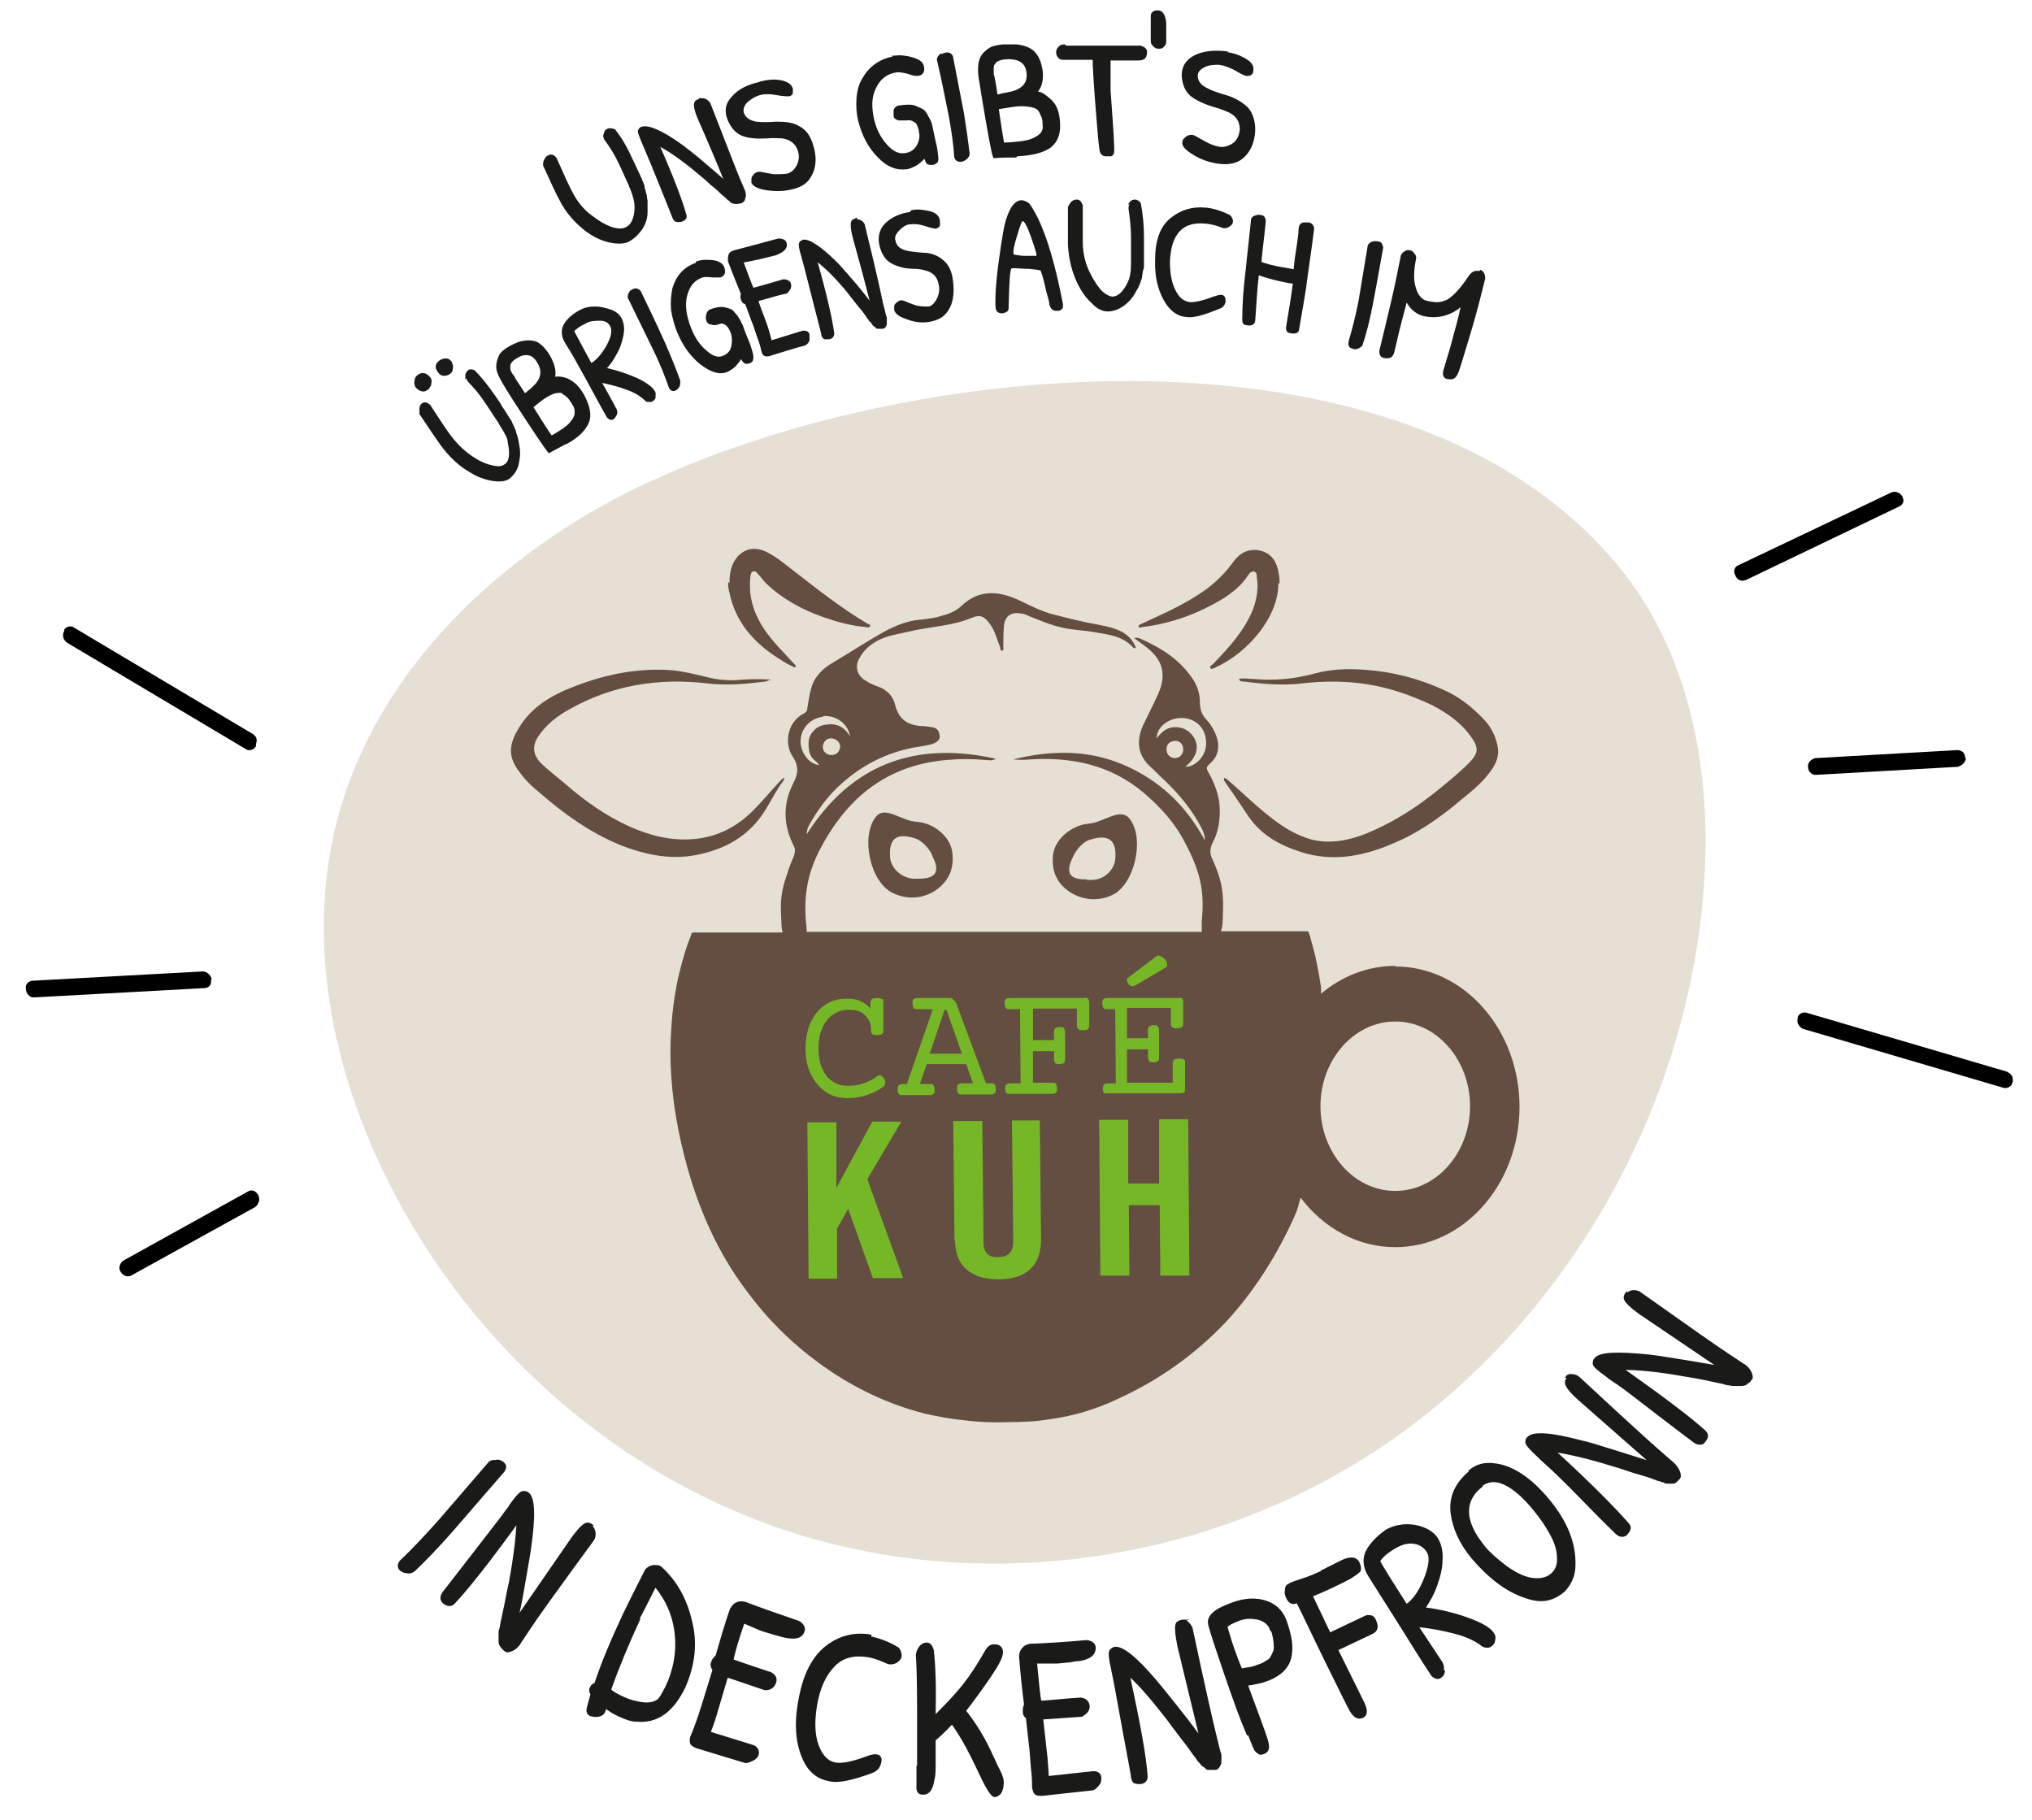 <?xml version="1.0" encoding="UTF-8"?>
<svg xmlns="http://www.w3.org/2000/svg" id="Ebene_1" data-name="Ebene 1" version="1.1" viewBox="0 0 328.7 294.1" width="335" height="300">
  <defs>
    <style>
      .cls-1 {
        fill: #e6e0d4;
      }

      .cls-1, .cls-2, .cls-3, .cls-4 {
        stroke-width: 0px;
      }

      .cls-2 {
        fill: #76b728;
      }

      .cls-3 {
        fill: #000;
      }

      .cls-5 {
        fill: #1a1a18;
        stroke: #1a1a18;
        stroke-miterlimit: 10;
        stroke-width: .3px;
      }

      .cls-4 {
        fill: #634e41;
      }
    </style>
  </defs>
  <g>
    <path class="cls-5" d="M80.4,236.1c.4,0,.8.2,1.1.5.3.3.3.7,0,1.2-1.9,2.2-4.7,5.4-8.4,9.7-2.3,2.6-4.3,4.7-6.1,6.4-.3.2-.6.4-1.1.3-.5,0-.8-.2-1.1-.4-.4-.4-.4-.9,0-1.4,1.8-1.7,3.9-3.9,6.3-6.6l8.1-9.4c.3-.2.6-.3,1.1-.2Z"/>
    <path class="cls-5" d="M95.7,246.8c.3.2.4.5.5,1,0,.4,0,.8-.3,1.2-5.7,7.8-9.1,12.5-10.2,14.2-1.1,1.7-1.7,2.5-1.7,2.6-.3.4-.7.8-1.2,1-.5.2-.9.3-1.1,0-.3-.2-.4-.3-.5-.5-.1-.1-.2-.2-.3-.4,0-.1-.1-.3-.1-.5v-.5c0-.1,0-.4,0-.7s0-.6.1-.8.1-.5.2-1c.1-.5.3-1.4.6-2.8.3-1.4.5-2.7.8-3.9.7-3.9,1.1-7.1,1.2-9.6-4.7,6.5-8.2,10.9-10.3,13.1-.4.4-.9.4-1.5,0-.3-.2-.4-.4-.5-.7,0-.3,0-.6.3-1,.3-.4,1.8-2.3,4.5-5.8,2.7-3.5,4.4-5.7,5.1-6.6.6-.9,1.1-1.4,1.2-1.7,1-1.4,1.7-2.2,2.1-2.2.3,0,.6,0,.8.2,1,.7,1.1,3.6.4,8.6-.1,1-.5,3-1,6s-.9,4.8-1.1,5.5l8.7-12.6c1.2-1.7,2.1-2.6,2.6-2.6.3,0,.5.1.8.3Z"/>
    <path class="cls-5" d="M95.6,273.8c-.2-.4-.2-.7,0-1,.1-.3.4-.5.7-.6,1.1-3.4,2.7-7.1,4.6-11.2.6-1.2,1.8-3.7,3.6-7.2.3-.3.6-.5,1-.6.4-.1.8,0,1,0,.3.1.4.2.5.3,2.4,2.2,4,5.1,4.8,8.6.9,3.5.5,7.1-1.1,10.7-1.9,3.9-4.4,5.7-7.7,5.4-1,0-1.9-.4-2.8-.8-.9-.4-1.7-.9-2.3-1.4,0,.2,0,.5-.2.8-.1.3-.4.5-.9.6-.5.1-.9,0-1.3-.1-.4-.2-.6-.6-.4-1.3l.6-2.2ZM103.4,261.8c-1.8,3.9-3.4,7.7-4.7,11.4.4.4,1.1.8,2.2,1.3,1.1.5,2.3.8,3.5.9,1.2,0,2.1-.3,2.5-1.1.4-.6.6-1.1.8-1.4,1.4-2.9,1.9-5.8,1.6-8.7-.3-2.9-1.4-5.5-3.3-7.8-1.3,2.6-2.2,4.4-2.7,5.3Z"/>
    <path class="cls-5" d="M115.3,269.8c-.2-.3-.3-.7-.1-1.1.1-.4.4-.7.7-1,.7-2.4,1.4-4.9,2.3-7.5.3-.5.6-.9,1-1,.3-.2.8-.2,1.3-.1,2.6,1,5.5,2,8.7,3.1.7.4,1,1,.8,1.5-.3,1-1.3,1.3-3.1.9-.5-.1-1-.3-1.5-.4l-2-.6c-.4-.1-1.4-.6-3.1-1.3-1,2.9-1.6,5-1.8,6.1,1.1.4,3.2,1.1,6.2,2.1.7.4.9.9.7,1.5s-.6,1-1.3,1.1c0,0-.2,0-.4,0l-5.3-1.8c-.3-.1-.6-.2-.8-.2l-1.8,6.1c-.4,1.4-.8,2.3-1,2.9l7.1,2.2c.6.3.8.8.7,1.3-.1.4-.4.7-.8.9s-.8.4-1.2.4l-7.9-2.4c-.5-.2-.8-.4-.9-.6-.1-.3-.1-.6,0-1.1.3-.6.7-1.7,1.2-3.1l.8-2.5,1.6-5.2Z"/>
    <path class="cls-5" d="M140.8,264.7c1.4.3,2.9.8,4.5,1.8.3.4.4.8.4,1.2,0,.4-.3.7-.7,1-.4.2-.8.3-1.3.2-1.1-.5-2.1-.9-3.1-1.1-2.3-.4-4.2,0-5.6,1.4s-2.5,3.5-3,6.6c-.5,3.1-.3,5.6.8,7.5.6,1,1.3,1.6,2.3,1.8,1,.2,2.7-.1,5.1-1,.8-.3,1.4-.4,1.6-.3.5,0,.8.5.6,1.1-.1.7-.5,1.2-1.1,1.5-2,.8-3.6,1.2-4.6,1.4-1.1.2-2,.2-2.7,0-1.5-.3-2.7-1.1-3.6-2.6-1.5-2.7-1.9-6.1-1.1-10.3.7-4.1,2.2-7,4.4-8.7s4.6-2.2,7.1-1.8Z"/>
    <path class="cls-5" d="M148.5,285.9c0-1.9,0-5.1,0-9.6,0-4.5-.1-7.4-.2-8.6,0-.5.2-1,.5-1.4.3-.4.7-.6,1.1-.6.5,0,.8.4,1,1.1.3,2.5.4,6,.3,10.7,2-2,3.6-3.7,4.7-5.1,1.1-1.4,2.3-3.2,3.6-5.5.4-.7.9-1,1.5-.9.3,0,.6.1.8.3.2.2.3.5.3.8,0,.8-.7,2.1-2,4-1.3,1.9-2.6,3.7-4,5.5,1.7,2.1,3.2,4.6,4.4,7.3.2.4.4.8.6,1.3s.5.9.6,1.2c.4.8.6,1.5.5,2.1,0,.6-.2,1-.4,1.4-.3.3-.6.5-.9.5s-.8-.6-1.4-1.7-1.3-2.7-2.3-4.7c-1-2-2.1-3.9-3.2-5.4-1.2,1.3-2.2,2.2-2.8,2.7,0,1.6,0,2.9,0,3.9,0,1,0,1.9-.2,2.5-.2,1.6-.8,2.4-1.8,2.3-.6,0-.9-.5-.8-1.3v-2.9Z"/>
    <path class="cls-5" d="M166.1,277.7c-.3-.2-.5-.5-.5-.9s0-.8.2-1.2c-.3-2.4-.6-5-.8-7.8,0-.6.2-1,.5-1.3.2-.3.6-.5,1.1-.6,2.8-.1,5.9-.3,9.2-.6.8.1,1.3.5,1.3,1.1,0,1-.7,1.7-2.5,2-.5,0-1,.1-1.5.2l-2.1.2c-.4,0-1.5,0-3.4,0,.3,3.1.5,5.2.7,6.3,1.1,0,3.3-.3,6.5-.5.8.1,1.2.5,1.3,1.1s-.2,1.1-.8,1.5c0,0-.2.1-.3.2l-5.6.4c-.3,0-.6,0-.8.1l.7,6.3c.1,1.4.2,2.4.2,3.1l7.4-.8c.7,0,1.1.4,1.1.9,0,.4,0,.8-.3,1.1-.3.4-.6.7-.9.8l-8.2.9c-.5,0-.8,0-1.1-.2-.2-.2-.3-.5-.4-1,0-.7,0-1.8-.2-3.3l-.2-2.6-.6-5.4Z"/>
    <path class="cls-5" d="M191.1,262c.3,0,.7,0,1,.3.3.3.6.6.7,1.1,2,9.4,3.3,15.1,3.8,17.1.5,2,.7,3,.8,3,.1.5,0,1.1,0,1.6-.2.5-.4.8-.7.9-.3,0-.5,0-.7,0-.2,0-.3,0-.5,0s-.3,0-.4-.2l-.4-.3c-.1,0-.3-.2-.5-.5-.2-.2-.4-.4-.5-.6-.1-.2-.3-.4-.6-.8s-.8-1.2-1.7-2.3c-.9-1.2-1.7-2.2-2.4-3.2-2.4-3.1-4.5-5.6-6.4-7.3,1.7,7.8,2.7,13.3,2.9,16.4,0,.6-.3,1-1,1.1-.3,0-.6,0-.9-.1-.3-.1-.4-.4-.5-.9,0-.4-.5-2.8-1.3-7.2s-1.3-7.1-1.5-8.2c-.2-1.1-.4-1.8-.4-2-.4-1.7-.5-2.7-.3-3s.4-.4.7-.5c1.2-.2,3.4,1.5,6.7,5.4.6.7,1.9,2.3,3.8,4.7,1.9,2.4,3,3.9,3.4,4.5l-3.6-14.9c-.4-2.1-.5-3.3-.2-3.7.2-.2.4-.3.8-.4Z"/>
    <path class="cls-5" d="M201.8,280.4c-1-2.3-2.2-5.6-3.6-9.7-1.4-4.1-2.3-6.8-2.6-8-.2-.8.1-1.4.8-2s1.7-1,3-1.5c1.9-.7,3.7-.8,5.3-.3,1.6.5,2.8,1.6,3.4,3.5.5,1.5.8,2.8.8,4,0,1.1-.2,2-.6,2.7-.6,1.1-1.8,2-3.5,2.6-.8.3-1.8.5-3.1.7,1.7,4.6,2.8,7.5,3.2,8.8s.3,1.9-.4,2.2c-.4.2-.8.2-.9,0-.2-.1-.3-.2-.4-.3s-.2-.2-.2-.3c0-.1-.2-.3-.2-.4,0,0-.1-.2-.2-.5s-.2-.4-.2-.5c-.1-.3-.3-.7-.4-1.1ZM205.6,263.5c-.3-.9-1-1.5-2.1-1.8-1.1-.2-2.1-.2-3.1.2-1,.4-1.7.7-2,1.1.4,1.4.8,2.7,1.2,3.8s.8,2.2,1.2,3.1c.6-.1,1-.2,1.2-.2.5-.1,1-.2,1.4-.4.4-.1.6-.2.8-.3.1,0,.4-.2.7-.4.4-.2.6-.4.7-.6.1-.2.3-.5.4-.8.2-.3.2-.6.2-1,0-.9-.2-1.9-.5-2.8Z"/>
    <path class="cls-5" d="M213.8,254l3.2-1.6c1.4-.7,2.4-.6,2.8.3.1.3.2.5.2.7,0,.2,0,.3,0,.4,0,0,0,.2-.2.3-.2.2-.4.3-.5.4-.1,0-.2.2-.3.2-.2.1-.5.4-1,.6-.5.3-1.2.6-2.2,1.1-1,.5-2.2,1-3.6,1.6l2.9,6.1,5.9-2.8c.2-.1.5,0,.8,0,.3.1.5.3.6.6.5,1,.4,1.7-.4,2.1l-5.7,2.7,4.3,8.7c.5,1.1.5,1.9-.2,2.2-.7.3-1.3,0-1.9-1-.2-.3-1.6-3.1-4.2-8.4s-4-8.4-4.5-9.2c-.7.4-1.3.1-1.7-.9-.1-.3-.2-.6-.1-1,0-.4.1-.7.3-.8.1,0,.3-.2.5-.3.2-.1.8-.3,1.7-.6,1.3-.4,2.4-.9,3.3-1.3Z"/>
    <path class="cls-5" d="M233.6,270.2c-.1.5-.3.8-.7,1-.3.2-.7.1-1.2-.3-1.8-2.7-3.5-5.5-5.2-8.2l-5-7.9c-1-1.6-1-3.1-.2-4.4.7-1.1,1.7-2.1,3-3,.7-.4,1.6-.7,2.6-.8,1-.1,2.1,0,3.2.4,1.1.4,1.9,1,2.4,1.8.5.9.8,2,.7,3.4,0,1.4-.4,2.8-.9,4.2-.5,1.4-1.2,2.6-1.9,3.6,2.5.3,4.9.9,7.1,1.7,2.2.8,3.6,1.6,4.1,2.5.2.3.2.6.1,1,0,.4-.3.7-.6.9-.3.2-.7.2-1.2,0-1.1-.9-2.6-1.6-4.5-2.1-1.9-.5-3.9-.9-6.1-1.1l3.9,5.9c.2.4.3.8.2,1.3ZM230.5,255.2c.8-2.1,1-3.5.4-4.4-.6-.9-1.4-1.3-2.4-1.4s-2.1.3-3.2,1c-1,.6-1.8,1.3-2.2,2,.6,1.1,2.1,3.5,4.4,7.1,1.2-.8,2.2-2.3,3-4.3Z"/>
    <path class="cls-5" d="M237.7,237.8c1.2-1,2.5-1.3,4-1.1,2.9.3,5.9,2.3,8.8,5.8s4.3,7,4.2,10.5c0,1.8-.7,3.2-1.8,4.3-1.6,1.3-3.3,1.7-5.2,1.2-1.9-.5-3.7-1.4-5.3-2.6-1.6-1.2-3-2.6-4.2-4-2-2.4-3.1-4.9-3.4-7.3-.3-2.6.7-4.8,3-6.7ZM239.5,240.4c-2.2,1.8-2.6,4.2-1.2,7,.4.8,1,1.7,1.8,2.7.8,1,2,2,3.4,3.1,1.9,1.4,3.6,2.1,5.1,2.1.9,0,1.7-.2,2.4-.8.7-.6,1.1-1.5,1-2.7,0-1.2-.4-2.5-1.2-3.9-.7-1.3-1.6-2.6-2.6-3.8-1.7-2.1-3.3-3.5-4.8-4.2-1.5-.7-2.8-.6-4.1.5Z"/>
    <path class="cls-5" d="M253.4,222.6c.2-.3.6-.4,1-.3.4,0,.8.2,1.1.5,7.1,6.6,11.4,10.5,12.9,11.8,1.5,1.3,2.3,2,2.3,2,.4.4.7.8.9,1.3.2.5.2.9,0,1.1-.2.2-.4.4-.5.5s-.3.2-.4.2c-.1,0-.3,0-.5,0h-.5c-.1,0-.3,0-.6-.2-.3,0-.5-.2-.7-.2-.2,0-.5-.2-.9-.3-.4-.2-1.4-.5-2.8-.9s-2.6-.9-3.8-1.2c-3.8-1.2-6.9-1.9-9.4-2.3,5.9,5.4,9.8,9.4,11.9,11.8.4.5.3.9-.2,1.5-.2.3-.5.4-.8.4-.3,0-.6-.1-.9-.4-.3-.3-2.1-2-5.2-5.2s-5.1-5.1-5.9-5.8c-.8-.7-1.3-1.2-1.5-1.4-1.3-1.2-2-2-2-2.3,0-.3,0-.6.3-.8.8-.9,3.7-.7,8.6.6,1,.2,2.9.8,5.8,1.7,2.9.9,4.7,1.5,5.4,1.7l-11.5-10.1c-1.6-1.4-2.3-2.4-2.2-2.9,0-.3.2-.5.4-.8Z"/>
    <path class="cls-5" d="M263.2,209.2c.2-.3.5-.4.9-.5.4,0,.8,0,1.2.3,7.9,5.6,12.6,8.9,14.3,10,1.7,1.1,2.5,1.7,2.6,1.7.4.3.8.7,1,1.2.2.5.3.9,0,1.1-.2.3-.3.4-.5.5-.1.1-.2.2-.4.3-.1,0-.3.1-.5.1h-.5c-.1,0-.4,0-.7,0-.3,0-.6,0-.8-.1-.2,0-.5,0-1-.2-.5-.1-1.4-.3-2.8-.6-1.4-.3-2.7-.5-3.9-.7-3.9-.7-7.1-1-9.6-1,6.5,4.6,11,8,13.3,10.1.4.4.5.9,0,1.5-.2.3-.4.5-.7.5-.3,0-.6,0-1-.3-.4-.3-2.3-1.7-5.8-4.4-3.5-2.7-5.7-4.4-6.6-5-.9-.6-1.5-1-1.7-1.2-1.4-1-2.2-1.7-2.2-2,0-.3,0-.6.2-.8.7-1,3.5-1.1,8.6-.6,1,.1,3,.4,6,.9,3,.5,4.9.8,5.5,1l-12.7-8.6c-1.7-1.2-2.6-2.1-2.6-2.6,0-.3.1-.5.3-.8Z"/>
  </g>
  <path class="cls-1" d="M103.5,78.5c-22.5,10.9-42.5,29.6-48.9,53.8-5.4,20.4-.5,42.5,9.5,61.2,12.8,24,34.3,43.4,59.8,52.8,32.5,12,70.5,7,99.3-12.2,28.8-19.2,48.1-51.8,52-86.2,2.3-19.9-.8-41.4-13.6-56.7-34.6-41.6-115.5-33.3-158.2-12.6Z"/>
  <g>
    <g>
      <path class="cls-4" d="M225.7,156.1c-4.5,0-8.7,1.7-12,4.5,0-.6,0-.9,0-1-.4-2.7-.9-5.3-1.7-7.9,0-.3-.2-.6-.3-1,0-.2-.2-.2-.3-.2-.1,0-.2,0-.3,0-4.5,0-9.1,0-13.6,0,.3-.8.3-1.8.3-2.3.2-3.8-.1-5.9-1.7-9.4-.4-.8-.4-1.6,0-2.5,1-1.8,1.3-3.9,1.2-5.9-.1-1.9-.8-3.7-1.7-5.4-.6-1-.5-1,.3-1.8,1-.9,1.3-2.1,1.1-3.4-.3-1.4-1-2.6-1.9-3.6-.8-.8-1-1.8-1-2.8,0-1.6-.6-3-1.5-4.2-2.1-2.9-5.1-4.7-8.3-6.1-.2,0-.5-.2-.8,0,.7.5,1.3,1,2,1.5,2.6,2,3.2,4.4,1.9,7.4-.8,1.8-1.7,3.5-2.5,5.2-1.1,2.5-.9,4.8,1.2,6.7.8.7,1.5,1.5,2.3,2.2,2.3,2.2,4.3,4.6,5.8,7.4.4.7.7,1.4.7,2.3-3-5.6-7.3-9.7-13.1-12.2-5.8-2.5-11.8-2.4-17.9-.9.9.1,1.8.1,2.8,0,6.7-.4,13,.9,18.3,5.4,2.7,2.3,5.1,4.9,6.7,8.1,2.4,4.5,3.2,7.7,2.7,12.7,0,.6,0,1.1,0,1.7-21.3,0-42.6,0-63.9,0,0-1-.2-1.8-.2-2.9-.2-5.2,1.2-8.9,4-13.3,4.4-6.9,10.6-10.9,18.8-11.6,2.1-.2,4.2-.2,6.3,0,.5,0,1,.2,1.7-.2-13-2.9-23.3.8-30.6,12.2,0-.7.2-1,.3-1.3,1.1-2,2.4-3.9,4-5.6,3.6-3.7,7.9-6.1,12.9-7.1,1.2-.2,2.3-.3,3.4-.7.6-.3,1-.6.9-1.3-.1-.8-.5-1.2-1.2-1.3-.6-.1-1.2-.2-1.9-.2-2.3-.2-3.5-1.2-4.1-3.4-.3-1.3-1.1-2.2-2.3-2.8-.8-.3-1.7-.6-2.4-1.1-1.5-.8-1.9-2.4-1-3.8.6-1.1,1.5-1.9,2.5-2.5,1.8-1.1,4-1.3,6-1.8,3.2-.7,6.5-.8,9.6-2.1,1.4-.6,2.1-.2,3,1.1.8,1.1,1.1,2.5,1.6,3.7,0,.2,0,.6.3.5.3,0,.2-.4.2-.6,0-1.1,0-2.2.1-3.3.1-1.6,1.1-2.4,2.7-2.1.4,0,.9.2,1.3.4,1.8.7,3.6,1.5,5.5,1.9,1.7.4,3.4.4,5,.7,2.3.4,4.7.6,6.4,2.5,0,0,.2.2.3.1.2,0,.1-.3,0-.4-.2-.4-.4-.8-.8-1.2-1.4-1.5-3.3-1.8-5.2-2.2-2.3-.4-4.7-1-7-1.6-2.2-.5-4.1-1.6-6.1-2.5-3.2-1.4-6.2-1.5-8.9,1-.8.8-1.9,1.3-3,1.6-1.2.4-2.5.6-3.8.7-2,.2-3.8.9-5.5,1.8-2.9,1.6-5.6,3.4-8.5,5.1-1.7,1-3.1,2.3-3.6,4.3-.3,1-.4,2-.6,3.1,0,.4-.2.7-.6.9-2.6,1.3-3.2,4.8-1.8,6.9,1.1,1.6.9,2.9.1,4.4-1.7,3.4-1.6,6.7.1,10.1.3.5.2,1.1,0,1.7-.4.9-.8,1.9-1.1,2.9-1,2.9-1.1,4.5-.9,7.5,0,.5,0,1.2.2,1.9-4.7,0-9.4,0-14.1,0s-.1,0-.2,0c-.3,0-.4,0-.5.4-.8,2-1.4,4-1.9,6.1-.7,2.9-1.1,5.8-1.3,8.8-.2,2.7-.2,5.5,0,8.2.4,5.8,1.6,11.4,3.3,16.9,2.1,6.6,5.1,12.7,9.2,18,3.5,4.7,7.6,8.6,12.3,11.9,5,3.5,10.3,6,16.1,7.5,2.2.5,4.3.9,6.5,1.1,2.3.3,4.7.4,7.1.3,2.2,0,4.6-.1,6.9-.5,3.7-.5,7.3-1.6,10.7-3.2,6.6-3,12.5-7.1,17.7-12.6,4.3-4.7,7.8-10.1,10.6-16.1.4-.9.9-1.9,1.1-2.9,0,0,.1-.4.3-1,3.7,4.9,9.2,8,15.3,8,11.1,0,20.1-10.2,20.1-22.7s-9-22.7-20.1-22.7ZM190.1,122.5c-.8,0-1.4-.6-1.4-1.4,0-.9.5-1.3,1.4-1.4.8,0,1.3.6,1.3,1.4,0,.8-.6,1.4-1.4,1.4ZM191.6,124c2.1-1.6,2.6-3.6,1.2-5.3-.8-.9-1.8-1.3-3-1.2-1.2.1-2,.9-2.7,1.8,0-1.8,1.9-3.3,4-3.3,2.4,0,4.1,1.8,4,4.2,0,1.9-1.7,3.8-3.5,3.7ZM134.5,122c-.8,0-1.4-.6-1.4-1.3,0-.8.6-1.4,1.3-1.4.8,0,1.5.6,1.5,1.3,0,.8-.6,1.4-1.4,1.4ZM133.1,115.7c2.1-.2,4.1,1.2,4.4,3.3-.9-1.6-2.2-2.2-4-1.9-.7.1-1.4.4-1.9,1-.5.5-.8,1.2-.8,1.9,0,.7,0,1.3.3,2,.3.7,1,1,1.4,1.6-1.6-.1-3-2-3-3.8,0-2.1,1.6-3.8,3.7-4ZM225.7,192.5c-6.7,0-12.1-6.2-12.1-13.7s5.4-13.7,12.1-13.7,12.1,6.2,12.1,13.7-5.4,13.7-12.1,13.7Z"/>
      <path class="cls-4" d="M200.4,109.7c.8-.2,1.6,0,2.4,0,3.4.3,6.6,0,9.9-.9,2.6-.7,5.3-.8,8-.6,4.5.3,8.8,1.4,12.9,3.3,2.5,1.1,4.6,2.8,6.5,4.8,1.2,1.3,1.9,2.8,2.2,4.5.2,1.4-.3,2.6-1.1,3.7-1.3,1.9-3.1,3.3-4.8,4.7-3.4,2.9-7.1,5.5-11.3,7.2-4.7,2-9.6,2.9-14.6,1.3-3.5-1.1-6.6-2.8-8.7-6-1.1-1.7-2.2-3.3-3.4-5-.2-.3-.5-.6-.4-1,.3,0,.5.3.7.4,2.2,1.9,4.2,3.9,6.5,5.7,2.1,1.7,4.4,3.2,7.1,3.9,3,.7,5.9.1,8.7-1,3.9-1.6,7.5-3.8,10.8-6.4,2-1.6,4-3.2,5.8-5,1.5-1.5,1.7-2.4.4-4.2-1.6-2.3-3.9-3.9-6.4-5.2-3.2-1.5-6.6-2.7-10.1-3.3-3.6-.6-7.2-.6-10.8-.2-3.2.4-6.4.1-9.6-.3-.3,0-.5,0-.7-.4Z"/>
      <path class="cls-4" d="M126.8,125.6c.2.2,0,.4-.1.6-1.1,1.4-1.9,3.1-2.9,4.7-2.4,3.9-6,6.1-10.4,7.1-4.6,1.1-8.9.2-13.2-1.5-4.8-2-9-5-12.9-8.4-1.1-.9-2.1-1.8-3-3-2.2-2.7-2.1-4.7-.3-7.6,1.7-2.8,4.3-4.6,7.2-5.9,5.1-2.2,10.3-3.5,15.8-3.4,2.5,0,4.9.6,7.4,1.2,1.9.5,3.8.6,5.8.4,1.5-.1,3-.1,4.6,0-.3,0-.6.2-.9.3-3.2.4-6.4.7-9.6.3-7.8-.9-15.3.3-22.2,4.2-2,1.1-3.8,2.5-5.1,4.5-.9,1.4-.8,2.8.4,4.1,1.3,1.3,2.8,2.4,4.2,3.6,3.1,2.7,6.4,5,10.1,6.7,3.3,1.5,6.8,2.4,10.4,2.1,3.8-.3,7-1.9,9.7-4.6,1.5-1.5,2.9-3.2,4.3-4.7.2-.2.4-.5.8-.6Z"/>
      <path class="cls-4" d="M118,94.2c0-1.7.3-3.2,1.4-4.4,1.3-1.3,2.9-1.5,4.7-.6,1.4.7,2.6,1.7,3.9,2.7,4,3.1,8,6.3,12.4,8.9.2,0,.5.2.3.4-.1.2-.4.2-.6.1-2.4-.2-4.6-.8-6.9-1.6-3.4-1.2-6.6-2.9-9.3-5.5-.5-.5-.8-1-1.3-1.5-.2-.2-.3-.5-.7-.4-.4,0-.4.4-.5.7-.3,2.4.1,4.7,1.2,6.9,1.2,2.4,3,4.3,4.8,6.2.4.4.8.9,1.2,1.3,0,0,.2.2.1.3,0,.2-.3.1-.4,0-.7-.3-1.4-.7-2-1.1-3.9-2.4-6.9-5.5-8.1-10-.2-.9-.5-1.8-.4-2.6Z"/>
      <path class="cls-4" d="M206.8,94.1c0,2.9-1.2,5.5-2.9,7.8-2,2.6-4.4,4.6-7.4,6-.2,0-.5.4-.7,0-.2-.3.2-.4.4-.6,2.6-2.7,5.1-5.4,6.5-8.9.6-1.7.9-3.4.6-5.2,0-.3,0-.8-.5-.9-.4,0-.7.3-.9.6-1,1.6-2.4,2.7-3.9,3.7-4.1,2.5-8.4,4.1-13.2,4.7-.2,0-.5.2-.6,0-.1-.3.2-.4.4-.5,1.5-.7,3-1.4,4.5-2.1,3.2-1.6,6.3-3.3,8.7-5.9.7-.7,1.3-1.5,1.9-2.3,1-1.3,2.4-1.9,4-1.6,1.6.3,2.6,1.4,3,3,.2.8.3,1.6.3,2.4Z"/>
      <path class="cls-4" d="M170.3,138.7c0-3,3.1-5.4,5.8-5.6,2.5-.2,5.2-2.8,6.7-.7,2.4,3.2.7,10.5-2.8,12.2-2.8,1.4-6.1.7-8.2-1.5-1.1-1.2-1.6-2.7-1.5-4.4ZM175.8,142.2c.3,0,.5,0,.8,0,1.9,0,3.6-1.5,3.8-3.3.3-3.1-1-4.2-4.1-3.2-1.1.3-2.2,1.6-2.7,2.7-1.2,2.4-.9,3.8,2.2,3.7Z"/>
      <path class="cls-4" d="M152.6,142.8c-2.1,2.3-5.4,2.9-8.2,1.5-3.6-1.7-5.2-9-2.8-12.2,1.5-2.1,4.2.6,6.7.7,2.8.2,5.8,2.5,5.8,5.6.1,1.7-.4,3.2-1.5,4.4ZM150.8,138.2c-.5-1.1-1.6-2.3-2.7-2.7-3.1-1-4.4,0-4.1,3.2.2,1.7,1.9,3.2,3.8,3.3.3,0,.5,0,.8,0,3.1,0,3.4-1.4,2.2-3.7Z"/>
    </g>
    <g>
      <g>
        <path class="cls-2" d="M142.7,161.4c.2.1.2.3.2.7v4.3c0,.3,0,.5-.2.7-.1.1-.4.2-.8.2-.4,0-.6,0-.8-.2-.2-.1-.2-.3-.2-.7,0-.6-.1-1.1-.4-1.6-.3-.5-.7-.9-1.2-1.2s-1.2-.4-2.1-.4c-.9,0-1.8.3-2.5.8-.7.5-1.3,1.2-1.7,2.2-.4.9-.6,2-.6,3.3s.2,2.3.6,3.2c.4.9.9,1.6,1.7,2.1.7.5,1.5.7,2.5.7.9,0,1.7-.1,2.5-.4.8-.3,1.5-.6,2.1-1.1.1-.1.3-.2.5-.2.3,0,.5.2.7.5.2.3.2.5.2.7,0,.3-.1.5-.4.7-.8.6-1.7,1-2.6,1.3-1,.3-1.9.5-3,.5-1.4,0-2.6-.3-3.6-1-1-.7-1.8-1.6-2.4-2.8-.6-1.2-.9-2.6-.9-4.2,0-1.6.3-3,.8-4.2.6-1.2,1.3-2.2,2.4-2.9,1-.7,2.2-1,3.5-1,.8,0,1.6.1,2.2.4.6.3,1.2.7,1.6,1.2v-.8c0-.3,0-.5.2-.7.1-.1.4-.2.8-.2.4,0,.6,0,.8.2Z"/>
        <path class="cls-2" d="M154.2,161.6c.2.1.4.3.5.6l4.8,12.9h.8c.3,0,.5,0,.6.2.1.1.2.4.2.7,0,.3,0,.6-.2.7-.1.1-.3.2-.6.2h-4.7c-.3,0-.5,0-.6-.2-.1-.1-.2-.4-.2-.7,0-.3,0-.6.2-.7.1-.1.3-.2.6-.2h1.8s-1.1-3.1-1.1-3.1h-6.4c0,0-1.1,3.2-1.1,3.2h1.6c.3,0,.5,0,.6.2.1.1.2.4.2.7,0,.3,0,.6-.2.7-.1.1-.3.2-.6.2h-4.4c-.3,0-.5,0-.6-.2-.1-.1-.2-.4-.2-.7,0-.3,0-.6.2-.7.1-.1.3-.2.6-.2h.7s4.2-12.1,4.2-12.1h-2.5c-.3,0-.5,0-.6-.2-.1-.1-.2-.4-.2-.7,0-.3,0-.6.2-.7.1-.1.3-.2.6-.2h4.8c.4,0,.6,0,.9.1ZM152.8,163.2l-2.4,7.1h5.2c0,0-2.5-7.1-2.5-7.1h-.2Z"/>
        <path class="cls-2" d="M176,161.4c.1.1.2.4.2.7v3.5c0,.3,0,.5-.2.7s-.4.2-.8.2c-.4,0-.6,0-.8-.2s-.2-.3-.2-.7v-2.6s-7.1,0-7.1,0v5.1c0,0,3.4,0,3.4,0v-1.2c0-.3,0-.5.2-.7.1-.1.4-.2.7-.2.4,0,.6,0,.7.2.1.1.2.3.2.7v4.2c0,.3,0,.5-.2.7-.1.1-.4.2-.7.2-.4,0-.6,0-.7-.2-.1-.1-.2-.3-.2-.7v-1.2s-3.4,0-3.4,0v5.1c0,0,3.1,0,3.1,0,.3,0,.5,0,.6.2.1.1.2.4.2.7,0,.3,0,.6-.2.7-.1.1-.3.2-.6.2h-6.8c-.3,0-.5,0-.6-.1-.1-.1-.2-.4-.2-.7,0-.3,0-.6.2-.7s.3-.2.6-.2h1.7s-.1-12-.1-12h-1.7c-.3,0-.5,0-.6-.2s-.2-.4-.2-.7c0-.3,0-.6.2-.7.1-.1.3-.2.6-.2h11.9c.3-.1.5,0,.6,0Z"/>
        <path class="cls-2" d="M191.5,171.2c.2.1.2.3.2.7v3.9c0,.3,0,.6-.1.7-.1.1-.3.2-.6.2h-11.8c-.3.1-.5,0-.6,0-.1-.1-.2-.4-.2-.7,0-.3,0-.6.2-.7.1-.1.3-.2.6-.2h1.3s-.1-12-.1-12h-1.3c-.3,0-.5,0-.6-.2-.1-.1-.2-.4-.2-.7,0-.3,0-.6.2-.7.1-.1.3-.2.6-.2h11.5c.3-.1.5,0,.6,0,.1.1.2.4.2.7v3.3c0,.3,0,.5-.2.7-.1.1-.4.2-.8.2-.4,0-.6,0-.8-.2-.2-.1-.2-.3-.2-.7v-2.4s-7.1,0-7.1,0v4.9s3.4,0,3.4,0v-1.2c0-.3,0-.5.2-.7.1-.1.4-.2.7-.2.4,0,.6,0,.7.2.1.1.2.3.2.7v4.2c0,.3,0,.5-.2.7-.1.1-.4.2-.7.2-.4,0-.6,0-.7-.2-.1-.1-.2-.3-.2-.7v-1.2s-3.4,0-3.4,0v5.4c0,0,7.4,0,7.4,0v-3c0-.3,0-.5.2-.7.1-.1.4-.2.8-.2s.6,0,.8.2ZM187.5,154.5c.3,0,.6.2.9.5.3.3.4.6.4.9,0,.2,0,.4-.3.5l-4.9,2.9c-.2,0-.3.1-.4.1-.2,0-.4-.1-.6-.3-.2-.2-.3-.5-.3-.7,0-.2,0-.3.2-.4l4.5-3.4c.2-.1.3-.2.5-.2Z"/>
      </g>
      <g>
        <path class="cls-2" d="M130.6,181.4h4.7s0,10.6,0,10.6l5.8-10.7h4.7s-5.5,9.3-5.5,9.3l5.8,16h-4.9s-4-11.2-4-11.2l-1.8,3.2v8.1c0,0-4.6,0-4.6,0l-.2-25.3Z"/>
        <path class="cls-2" d="M154.4,200.5l-.2-19.3h4.7s.2,19.6.2,19.6c0,1.8.9,2.5,2.4,2.4,1.5,0,2.4-.7,2.4-2.5l-.2-19.6h4.5s.2,19.3.2,19.3c0,4.1-2.3,6.4-6.9,6.4-4.6,0-7-2.3-7-6.3Z"/>
        <path class="cls-2" d="M177.8,181h4.7s0,10.3,0,10.3h5s0-10.4,0-10.4h4.7s.2,25.3.2,25.3h-4.7s-.1-11.4-.1-11.4h-5s.1,11.4.1,11.4h-4.7s-.2-25.3-.2-25.3Z"/>
      </g>
    </g>
  </g>
  <g>
    <path class="cls-5" d="M97.8,21.5c.1-.4.3-.6.6-.7.3-.1.6,0,1,.1,1,1.3,1.9,2.8,2.7,4.6.3.6.6,1.2.9,1.9.7,1.4,1,2.3,1.1,2.5,0,.3.1.6.2.9,0,.3.2.6.2.8,0,.2,0,.4.1.7,0,.7,0,1.3,0,1.9,0,1.1-.4,2.1-1,2.9-.6.8-1.3,1.4-2.1,1.8-.8.3-1.8.3-3.1,0-1.2-.3-2.4-.9-3.5-1.7-1.7-1.3-3.2-2.9-4.3-5.1-.4-.7-1.3-2.6-2.6-5.5,0-.3,0-.6.2-.9.1-.3.4-.5.6-.6.4-.2.8,0,1.1.4,1.3,2.9,2.1,4.7,2.5,5.4.9,1.8,2.1,3.2,3.6,4.2.9.7,1.8,1.2,2.8,1.6,1,.3,1.7.4,2.4.1,1-.4,1.6-1.6,1.6-3.5,0-.7-.2-1.6-.7-2.9-.2-.3-.2-.6-.3-.7-.5-1.1-1-2.2-1.5-3.3-.7-1.5-1.5-2.8-2.4-4-.2-.3-.2-.7,0-1Z"/>
    <path class="cls-5" d="M113.2,15.9c.3,0,.6,0,.9.1.3.2.6.4.7.7,2.6,6.6,4.1,10.6,4.7,12,.6,1.4.9,2.1.9,2.1.1.4.2.8,0,1.1,0,.4-.3.6-.5.7-.2,0-.4.1-.6.1-.1,0-.3,0-.4,0-.1,0-.2,0-.4-.1-.1,0-.2-.1-.3-.2,0,0-.2-.2-.4-.3-.2-.2-.3-.3-.4-.4-.1,0-.3-.3-.6-.5-.3-.3-.8-.8-1.7-1.5-.8-.8-1.6-1.4-2.3-2-2.4-2-4.5-3.5-6.3-4.4,2.4,5.4,3.8,9.2,4.4,11.4.1.4-.1.7-.7.9-.3,0-.5.1-.8,0-.2,0-.4-.3-.5-.6-.1-.3-.8-2-2-5-1.2-3-2-4.9-2.3-5.6-.3-.7-.5-1.2-.6-1.4-.5-1.2-.8-1.9-.6-2.1.1-.2.3-.4.5-.4,1-.3,3.2.6,6.5,3,.6.5,1.9,1.4,3.7,3,1.8,1.5,2.9,2.5,3.3,2.9-1.4-3.5-2.9-7-4.4-10.4-.6-1.4-.7-2.3-.5-2.6.1-.2.4-.3.7-.4Z"/>
    <path class="cls-5" d="M123,13.2c1.2-.3,2.3-.4,3.3-.2,1,.2,1.6.6,1.8,1.2,0,.3,0,.5,0,.7,0,.2-.3.4-.5.4-.3,0-.9,0-2-.2-1-.2-1.9-.2-2.7,0-.7.2-1.4.6-2.1,1.2-.6.6-.8,1.3-.6,1.9.3.8,1,1.3,2.1,1.5.8.1,1.9.1,3.3,0,1.4,0,2.6.1,3.6.7,1,.5,1.8,1.5,2.2,3,.7,2.2.4,4-.6,5.4-.6.8-1.5,1.3-2.9,1.6-1.4.3-2.8.3-4.4,0-1-.2-1.6-.6-1.8-1,0-.2,0-.4,0-.6,0-.2.2-.5.4-.7.2-.2.5-.3.7-.3.3,0,.7.1,1.2.2.6.1,1,.2,1.2.2.8,0,1.6,0,2.2-.1.6-.2,1.2-.6,1.6-1.4.4-.8.5-1.6.2-2.5-.4-1.2-1.3-1.9-2.7-2.1-.7,0-1.5-.1-2.3,0-1.7.1-3.1,0-4.1-.4-1-.4-1.8-1.3-2.3-2.6-.5-1.3-.3-2.5.7-3.5.9-1.1,2.4-1.9,4.3-2.3Z"/>
    <path class="cls-5" d="M144.7,9c.9-.1,1.9,0,2.9.3,1,.3,1.6.7,1.7,1.3.2.8-.1,1.3-.8,1.4-.3,0-.8,0-1.5-.3-.7-.2-1.4-.3-1.8-.3-1.7.2-2.9,1.1-3.6,2.6-.8,1.5-.8,3.3-.3,5.4.4,1.6,1.1,2.9,2.1,4,1,1.1,1.9,1.5,2.9,1.4,1-.1,1.7-.6,2.1-1.3.4-.7.6-1.5.4-2.3,0-.4-.2-.8-.3-1.1-.1-.3-.3-.5-.7-.7-.3-.2-.7-.3-1.1-.2-.4,0-.9,0-1.3,0-.4-.1-.7-.3-.7-.6,0-.3,0-.6,0-.9.1-.3.3-.5.6-.6,1.3-.2,2.2-.2,2.7,0,.5.2.9.4,1.1.5.3.1.5.4.7.7.2.4.4.7.5.9.1.2.3.6.4,1.2.2.9.4,2,.7,3.2.2,1.2.3,2,.2,2.3-.1.3-.4.4-.7.5-.4,0-.6,0-.8-.1-.2-.1-.3-.5-.5-1-.4.4-.8.8-1.4,1.2-.6.3-1.2.6-1.6.6-1.6.2-3.1-.4-4.5-1.9-1.5-1.5-2.5-3.4-3.1-5.7-.3-1.2-.4-2.5-.3-3.7.1-1.3.4-2.4,1-3.3,1.1-1.9,2.9-3.1,5.2-3.4Z"/>
    <path class="cls-5" d="M152.1,8.9c.3-.2.6-.3,1-.4.4,0,.7.1.9.5.4,2.1,1,5.2,1.8,9.3.4,2.5.7,4.7.9,6.4,0,.3-.1.5-.4.8-.3.2-.6.4-.9.4-.5,0-.8-.2-.9-.7-.1-1.8-.4-4-.9-6.7-.6-3-1.2-6-1.9-9,0-.3.2-.5.4-.7Z"/>
    <path class="cls-5" d="M164.3,25.2c-1.2,0-2.4,0-3.5.1-.3-.7-.9-4.1-1.9-10.1-.1-.6-.2-1.3-.3-1.9-.3-1.5-.3-2.7-.1-3.5.2-.8.7-1.5,1.7-2.1.5-.3,1.2-.4,2.1-.5.9,0,1.6,0,2.2,0,1.4.2,2.3.6,2.9,1.3.6.7.9,1.6,1.1,2.7.2,1.6-.1,2.8-.9,3.6.5,0,1,.2,1.5.6.5.4.9.7,1.2,1.1.6.7.9,1.7,1,2.9.2,2-.3,3.3-1.4,4.2-1.1.8-2.9,1.3-5.4,1.4ZM160.7,12.2c.2,1,.4,2,.5,3.1,0,0,.4,0,1-.2.6-.1,1.1-.2,1.5-.3,1.9-.5,2.7-1.6,2.5-3.2-.1-.8-.4-1.4-1-1.8-.6-.4-1.3-.5-2.1-.5-1.1,0-1.8.3-2.1.6-.1.2-.2.3-.3.4,0,.1-.1.3-.1.5,0,.2,0,.4,0,.5,0,0,0,.3,0,.5,0,.3,0,.4,0,.4ZM168,17.6c-.2-.2-.5-.4-1-.5-.4-.1-1-.2-1.8-.2-.8,0-2,.2-3.8.5.4,2.8.7,4.7.9,5.7,2.2-.1,3.7-.3,4.5-.6.8-.3,1.4-.7,1.7-1.1.3-.4.4-.9.3-1.3,0-.5,0-.8-.1-1,0-.2-.1-.4-.3-.8-.1-.3-.3-.6-.5-.8Z"/>
    <path class="cls-5" d="M172.3,7.4c4,0,8.1,0,12.2,0,.6.2.9.5.9.8,0,.9-.3,1.3-1.2,1.3-1.5,0-3.1,0-4.7,0,0,1.6,0,2.7,0,3.5,0,.8,0,1.3,0,1.5.2,3.2.5,6.4.6,9.5,0,.6-.1.9-.4,1-.2,0-.5,0-.8,0-.5,0-.8-.3-.9-.9-.2-1.4-.4-4-.7-7.8-.3-3.8-.4-6.1-.4-6.9-.4,0-1,0-1.8,0-.8,0-1.8,0-3,0-.3,0-.6,0-.8-.3-.2-.2-.3-.4-.3-.7,0-.3,0-.5.3-.8.2-.3.5-.4.9-.4Z"/>
    <path class="cls-5" d="M188.1,7.4c-.2.2-.4.2-.7.2-.3,0-.5-.1-.7-.3-.2-.2-.4-.4-.4-.7,0-1.4,0-2.7,0-4.1,0-.6.4-.8,1-.8.7,0,1.1.7,1.2,1.9,0,.3,0,.7,0,1.2,0,.5,0,1.1,0,1.8,0,.3-.1.5-.3.7Z"/>
    <path class="cls-5" d="M198,8.4c1.3.1,2.4.5,3.3,1,.9.5,1.4,1.1,1.3,1.7,0,.3,0,.5-.2.7-.2.2-.4.2-.7.2-.3,0-.9-.3-1.9-.9-1-.5-1.8-.8-2.6-.9-.8,0-1.6,0-2.4.4-.8.4-1.2.9-1.2,1.5,0,.9.5,1.6,1.5,2.1.7.4,1.8.8,3.2,1.2,1.4.4,2.5,1.1,3.4,1.9.8.9,1.2,2.1,1.2,3.6-.1,2.3-1,3.9-2.4,4.8-.8.5-2,.7-3.4.5-1.5-.2-2.9-.7-4.3-1.6-.9-.6-1.4-1.1-1.4-1.6,0-.2,0-.4.2-.6.2-.2.4-.4.7-.5.3-.1.5-.1.8,0,.2.1.6.3,1.1.6.5.3.9.5,1.1.6.8.4,1.5.6,2.2.7.7,0,1.4-.2,2.1-.7.7-.6,1-1.3,1.1-2.3,0-1.3-.6-2.3-1.9-2.9-.7-.3-1.4-.6-2.2-.8-1.7-.5-3-1.1-3.9-1.8-.9-.8-1.3-1.8-1.4-3.2,0-1.4.6-2.4,1.9-3.1,1.3-.7,3-.9,5-.7Z"/>
    <path class="cls-5" d="M75.4,60.7c0-.4.2-.6.4-.8.2-.2.5-.2.9,0,1.1,1.1,2.2,2.5,3.3,4.1.4.6.8,1.1,1.1,1.7.9,1.3,1.3,2.1,1.5,2.3.1.3.2.5.4.9.1.3.3.6.3.7,0,.2.1.4.2.7.2.6.3,1.3.4,1.9.2,1.1,0,2.1-.2,3-.3.9-.8,1.5-1.4,2-.6.4-1.5.5-2.7.3-1.1-.2-2.3-.6-3.4-1.3-1.8-1-3.4-2.5-4.8-4.4-.5-.7-1.6-2.3-3.4-5,0-.3,0-.6,0-.9,0-.3.2-.6.4-.7.3-.2.7-.1,1.1.3,1.7,2.6,2.8,4.3,3.3,4.9,1.2,1.6,2.5,2.8,4,3.7.9.6,1.9,1,2.8,1.2.9.2,1.6.2,2.1-.2.8-.5,1-1.7.6-3.6,0-.7-.5-1.6-1.2-2.7-.2-.3-.3-.5-.4-.7-.7-1-1.3-2-2-3-.9-1.4-1.9-2.6-2.9-3.6-.2-.3-.3-.6-.3-1ZM69.1,62.8c-.5.4-1,.3-1.6-.2-.3-.3-.4-.7-.3-1.1,0-.4.2-.7.5-.9.3-.2.6-.3.9-.2.3,0,.6.3.9.6.2.3.2.6.1,1,0,.3-.3.6-.6.8ZM71.4,58.2c.3-.2.5-.2.8-.2.3,0,.5.2.7.4.2.4.3.8.2,1.1,0,.4-.2.6-.5.8-.3.2-.6.2-.9.2-.3,0-.6-.3-.8-.6-.5-.7-.3-1.2.4-1.7Z"/>
    <path class="cls-5" d="M91.4,71.6c-.9.5-1.7.9-2.6,1.4-.5-.6-2.4-3.4-5.7-8.5-.3-.5-.7-1.1-1-1.6-.8-1.3-1.4-2.3-1.6-3.1-.2-.8,0-1.6.4-2.5.3-.4.7-.8,1.4-1.2.7-.4,1.2-.6,1.7-.8,1.1-.3,2-.3,2.8,0,.7.4,1.4,1.1,2,2.1.8,1.4,1.1,2.6.8,3.6.4-.1.8-.1,1.4,0,.5.1,1,.3,1.4.6.7.4,1.4,1.2,2,2.3.9,1.7,1.2,3.2.7,4.3-.5,1.2-1.6,2.3-3.4,3.3ZM83.2,61.1c.6.9,1.1,1.7,1.7,2.6,0,0,.2-.2.6-.5.4-.3.7-.6,1-.9,1.2-1.2,1.4-2.5.5-3.9-.4-.7-.9-1.1-1.5-1.2-.6-.1-1.2,0-1.8.4-.8.4-1.2.9-1.3,1.3,0,.2,0,.3,0,.5,0,.1,0,.3.1.5,0,.2.2.3.2.4,0,0,.1.2.3.4.1.2.2.3.2.4ZM91,63.3c-.2,0-.6-.1-.9,0-.4,0-.8.2-1.4.5-.6.3-1.4.9-2.6,1.9,1.5,2.4,2.5,4,3.1,4.8,1.6-.9,2.6-1.6,3.1-2.2.5-.6.8-1.1.8-1.6,0-.5,0-.9-.3-1.3-.2-.4-.4-.7-.5-.8-.1-.2-.3-.4-.5-.6-.2-.2-.5-.4-.7-.5Z"/>
    <path class="cls-5" d="M99.6,66.9c-.1.3-.3.6-.5.7-.3.1-.5,0-.8-.3-1.2-2.1-2.3-4.2-3.4-6.2-1.1-2-2.2-4-3.4-5.9-.7-1.2-.6-2.3.1-3.2.6-.8,1.5-1.5,2.6-2,.6-.3,1.3-.4,2.1-.4.8,0,1.6.2,2.5.5.8.3,1.4.8,1.7,1.5.3.7.4,1.5.2,2.5-.2,1-.5,2-1.1,3-.5,1-1.1,1.8-1.7,2.4,1.9.4,3.6,1,5.2,1.7,1.6.8,2.5,1.5,2.8,2.2,0,.2,0,.5,0,.7,0,.3-.3.5-.5.6-.3.1-.5,0-.8,0-.7-.7-1.7-1.4-3.1-1.9-1.3-.5-2.8-.9-4.4-1.2.9,1.5,1.7,3,2.5,4.5.1.3.2.6,0,.9ZM98.2,55.9c.8-1.4,1-2.5.7-3.2-.3-.7-.9-1.1-1.8-1.1-.8,0-1.7,0-2.5.5-.9.4-1.5.9-1.9,1.3.4.8,1.4,2.6,2.9,5.4.9-.5,1.8-1.5,2.6-2.9Z"/>
    <path class="cls-5" d="M101.9,47.3c.2-.3.4-.5.7-.6.3-.1.6,0,.9.3.9,1.9,2.3,4.7,4,8.5,1,2.3,1.8,4.3,2.4,6,0,.3,0,.5-.1.8-.2.3-.3.5-.6.6-.4.2-.7,0-.9-.5-.6-1.7-1.4-3.8-2.6-6.2-1.3-2.7-2.7-5.5-4-8.2,0-.3,0-.5.2-.8Z"/>
    <path class="cls-5" d="M112.7,42.3c.8-.3,1.6-.3,2.6-.2.9.1,1.5.5,1.7,1,.3.8.1,1.3-.5,1.5-.2,0-.7,0-1.3,0-.7-.1-1.2-.1-1.6,0-1.4.5-2.2,1.5-2.6,3.1-.4,1.6-.1,3.4.7,5.4.6,1.5,1.4,2.7,2.5,3.6,1,.9,1.9,1.2,2.7.9.8-.3,1.3-.8,1.5-1.5.2-.8.2-1.5,0-2.3-.2-.4-.3-.8-.5-1-.2-.3-.4-.5-.7-.6-.3-.2-.6-.2-1,0-.4.1-.7.2-1.1,0-.4,0-.6-.2-.7-.5-.1-.3-.1-.6,0-.9,0-.3.2-.5.4-.7,1-.4,1.8-.5,2.3-.4.5.1.8.2,1,.3.2,0,.5.3.7.6.3.3.5.6.6.8.2.2.3.6.6,1.1.3.9.7,1.9,1.2,3.1.4,1.2.6,1.9.5,2.3,0,.3-.2.5-.5.6-.3.1-.5.1-.7,0-.2-.1-.4-.4-.6-.9-.2.5-.6.9-1,1.4-.4.4-.9.7-1.3.9-1.3.5-2.6,0-4.2-1.2-1.5-1.2-2.8-2.9-3.7-5.1-.5-1.2-.8-2.4-1-3.6-.1-1.3,0-2.4.2-3.4.6-2.1,1.9-3.5,3.8-4.1Z"/>
    <path class="cls-5" d="M120.6,48.9c-.3,0-.5-.3-.6-.6-.1-.3-.1-.6,0-.9-.7-1.7-1.4-3.5-2.1-5.3,0-.4,0-.8.1-1,.1-.3.4-.5.8-.6,2.2-.6,4.6-1.2,7.1-1.9.7,0,1.1.2,1.2.6.2.7-.3,1.3-1.6,1.8-.4.1-.7.2-1.2.3-.5.1-1.1.3-1.6.4-.3,0-1.2.3-2.6.5.8,2.1,1.3,3.6,1.7,4.4.8-.2,2.5-.7,4.9-1.4.6,0,1,.2,1.1.6.1.4,0,.8-.4,1.2,0,0-.1.1-.2.2-1.4.3-2.7.7-4.1,1.1-.3,0-.4.2-.6.2.5,1.5,1.1,2.9,1.6,4.4.3,1,.5,1.7.6,2.2,1.7-.5,3.5-1.1,5.2-1.6.5,0,.8.1.9.5,0,.3,0,.5,0,.9-.1.3-.3.5-.6.7-1.9.5-3.8,1.1-5.7,1.7-.3.1-.6.1-.8,0-.2-.1-.3-.3-.4-.7-.1-.5-.3-1.3-.7-2.3-.2-.6-.4-1.2-.6-1.8-.5-1.2-.9-2.5-1.4-3.7Z"/>
    <path class="cls-5" d="M138.5,35.5c.3,0,.5,0,.8.2.3.2.5.5.5.8,1.7,6.9,2.6,11,2.9,12.5.4,1.4.5,2.2.6,2.2,0,.4,0,.8,0,1.1-.1.4-.3.6-.5.6-.2,0-.4,0-.5,0-.1,0-.2,0-.3,0-.1,0-.2,0-.3-.2,0,0-.2-.1-.3-.2,0,0-.2-.2-.3-.4-.1-.2-.3-.3-.4-.4,0-.1-.2-.3-.4-.6-.2-.3-.6-.9-1.3-1.7-.7-.9-1.3-1.6-1.8-2.3-1.9-2.3-3.6-4-5.2-5.2,1.6,5.6,2.5,9.6,2.8,11.9,0,.4-.2.7-.7.8-.2,0-.5,0-.7,0-.2-.1-.3-.3-.4-.6,0-.3-.5-2-1.3-5.2-.8-3.2-1.3-5.1-1.5-5.9-.2-.8-.4-1.3-.4-1.5-.4-1.2-.5-2-.4-2.2.1-.2.3-.3.5-.4.9-.2,2.8,1,5.5,3.7.5.5,1.5,1.7,3,3.4,1.5,1.8,2.3,2.9,2.6,3.3-.9-3.6-1.9-7.3-2.9-10.9-.4-1.5-.4-2.4-.2-2.7.1-.1.4-.2.6-.3Z"/>
    <path class="cls-5" d="M147.5,34c1.1-.2,2.1,0,3,.2.9.3,1.3.7,1.4,1.4,0,.3,0,.5,0,.7,0,.2-.3.3-.5.4-.2,0-.8-.1-1.7-.4-.9-.3-1.7-.4-2.4-.3-.7,0-1.3.4-1.9,1-.6.6-.9,1.2-.7,1.8.2.9.7,1.4,1.7,1.7.7.2,1.7.3,2.9.4,1.2,0,2.3.4,3.1,1.1.9.7,1.4,1.7,1.6,3.2.3,2.3,0,4-1.1,5.3-.6.7-1.5,1.1-2.7,1.3-1.2.2-2.5,0-3.9-.6-.9-.3-1.4-.8-1.5-1.2,0-.2,0-.4,0-.6,0-.2.2-.4.5-.6.2-.2.4-.2.6-.2.2,0,.6.2,1.1.4.5.2.8.3,1.1.4.7.2,1.4.2,2,.2.6,0,1.1-.5,1.5-1.2.4-.7.6-1.6.4-2.5-.2-1.2-.9-2.1-2.2-2.4-.6-.2-1.3-.3-2-.3-1.5,0-2.7-.4-3.6-.9-.9-.5-1.5-1.5-1.8-2.8-.3-1.3,0-2.5.9-3.4.9-.9,2.3-1.6,4-1.8Z"/>
    <path class="cls-5" d="M165.2,32.4c.4,0,.8.2,1.2.5.3.4.8,1.2,1.4,2.4,1.4,2.9,2.8,7.5,4,13.8,0,0,0,.2,0,.3,0,.1,0,.3-.2.4-.1.2-.4.2-.6.2-.3,0-.5,0-.7-.2-.2-.1-.3-.4-.4-.7,0-.4-.2-1-.5-2.1-.5-2.3-.9-3.5-1-3.5-.2-.1-.9-.2-2-.3-1.1,0-1.9-.1-2.3-.1-.4,0-.6,0-.6.1-.3.3-.4,2.5-.5,6.6,0,.3-.3.5-.9.6-.5,0-.8-.2-.9-.7-.1-1.3,0-3.8.5-7.5.5-3.7.9-6.2,1.4-7.4.6-1.6,1.3-2.4,2.2-2.4ZM165.5,35.4c-.3,0-.6.8-1.1,2.5-.5,1.6-.7,2.6-.6,3,0,0,0,.2,0,.2.1.1.7.2,1.6.3.9,0,1.6,0,1.9,0,.3,0,.5,0,.5,0,0,0,0-.2,0-.4,0-.2-.3-1.2-.9-2.9-.6-1.7-1.1-2.6-1.4-2.6Z"/>
    <path class="cls-5" d="M182.8,32.7c.2-.3.5-.4.8-.4.3,0,.6.2.8.5.3,1.6.5,3.4.5,5.3,0,.7,0,1.4,0,2.1,0,1.6,0,2.5,0,2.7,0,.3-.1.6-.2.9,0,.3-.1.6-.1.8,0,.2-.1.4-.2.7-.2.7-.5,1.2-.8,1.7-.5,1-1.2,1.7-2,2.3-.8.5-1.6.8-2.4.8-.8,0-1.7-.4-2.5-1.3-.9-.8-1.6-1.8-2.2-3-.9-1.8-1.5-4-1.6-6.4,0-.8,0-2.9,0-6,.1-.3.3-.5.5-.8.2-.2.5-.3.8-.3.4,0,.6.3.8.8,0,3.1,0,5.1,0,5.9,0,2,.5,3.8,1.3,5.3.5,1,1.1,1.9,1.7,2.6.7.7,1.3,1,1.9,1.1,1,0,1.9-.8,2.7-2.5.3-.6.5-1.6.5-2.9,0-.4,0-.6,0-.8,0-1.2,0-2.4,0-3.6,0-1.7-.2-3.2-.4-4.6,0-.4.1-.7.4-1Z"/>
    <path class="cls-5" d="M195,33.6c1.2.1,2.5.5,3.9,1.2.3.3.4.6.4.9,0,.3-.2.5-.5.7-.3.2-.6.3-1,.2-.9-.4-1.8-.6-2.7-.7-1.9-.2-3.4.2-4.4,1.3-1,1.1-1.5,2.7-1.6,5,0,2.3.4,4.1,1.4,5.5.5.7,1.2,1.1,2,1.2.8,0,2-.2,3.8-.9.6-.2,1-.3,1.2-.3.4,0,.6.3.6.8,0,.5-.3.9-.7,1.1-1.5.6-2.6,1-3.4,1.2-.8.2-1.5.3-2.1.2-1.2-.1-2.1-.7-2.9-1.7-1.4-1.9-2.1-4.4-2-7.4,0-3.1.8-5.3,2.4-6.6,1.6-1.3,3.4-1.9,5.6-1.7Z"/>
    <path class="cls-5" d="M203.5,42.2c1.3.5,2.5.8,3.7,1,1.1.2,1.8.3,2.2.4.1-1.4.3-2.7.5-3.9.2-1.3.3-2.1.3-2.6,0-.4.1-.7.2-.8,0-.1.2-.2.4-.3.2,0,.5,0,.9,0,.5.1.8.5.7,1.1-.4,3.2-.9,6.4-1.3,9.5-.3,2-.7,4.1-1.1,6.5,0,.5-.5.7-1.3.5-.4,0-.6-.4-.5-.9.4-2.4.8-4.7,1.1-7.1-.6,0-1.3-.2-2.3-.4-.9-.2-2.1-.5-3.5-1-.3,2.4-.4,4.9-.6,7.5,0,.3-.2.5-.4.6-.3.1-.6.1-.9,0-.4,0-.5-.3-.5-.7,0-2.6.2-5.1.5-7.6.3-2.8.6-5.6.9-8.4,0-.4.2-.6.5-.7.3-.1.6-.2.9-.1.5,0,.7.4.7.9-.2,2.2-.5,4.3-.7,6.5Z"/>
    <path class="cls-5" d="M222,39.1c.3-.1.6-.1,1,0,.4,0,.5.4.6.8-.4,2.1-.9,5.2-1.7,9.3-.5,2.5-1,4.6-1.6,6.3,0,.3-.3.4-.6.6-.3.1-.6.2-.9,0-.5-.1-.6-.4-.5-1,.5-1.7,1.1-3.9,1.6-6.5.5-3,1-6,1.5-9,.1-.2.3-.4.6-.5Z"/>
    <path class="cls-5" d="M239.5,43.7c.4.2.6.6.6,1.2-.7,2.9-1.5,6-2.5,9.3-1,3.3-1.6,5.3-1.8,5.8-.2.5-.4.8-.7,1-.2.1-.6.1-1.1,0-.4-.2-.5-.5-.4-1.1.6-2,1.2-3.9,1.7-5.9.3-1,.5-1.9.8-3,.2-1,.4-1.7.5-1.9-.9.8-1.9,1.4-3,1.7-1.1.3-2.3.3-3.5,0-1.2-.4-2-1.2-2.6-2.4-.3,1.1-.6,2.3-1,3.8-.4,1.5-.7,3-1.1,4.6-.1.4-.3.7-.6.8-.3.1-.7.1-1,0-.4-.1-.6-.5-.5-1.1.4-1.6,1-4.1,1.8-7.5.6-2.5,1.1-5,1.6-7.5,0-.3.2-.6.5-.8.3-.2.5-.3.8-.2.3,0,.5.2.7.5.2.2.3.5.2.8-.4,2-.4,3.5,0,4.7.3,1.1.9,1.8,1.6,2.1.8.2,1.4.3,2,.3.6,0,1.1-.2,1.6-.4.4-.2.9-.6,1.4-1.1.7-.7,1.4-1.6,2.2-2.8.5-.7,1-.9,1.6-.7Z"/>
  </g>
  <path class="cls-3" d="M41.8,193.2h0c-.4-.7-1.1-1-1.7-.6h0l-20.2,11.2c-.6.5-.8,1.3-.3,1.9.3.5,1.1.8,1.6.5l20.1-11.1c.6-.5.8-1.3.5-1.8Z"/>
  <path class="cls-3" d="M317.9,122.5h0c0-.8-.5-1.3-1.3-1.3h0l-23,1.3c-.7.2-1.3.8-1.1,1.6,0,.6.7,1.2,1.3,1.1l22.9-1.3c.7-.2,1.3-.8,1.3-1.4Z"/>
  <path class="cls-3" d="M307.8,80.2h0l-.2-.2c-.3-.5-1.1-.7-1.6-.5l-24.8,11.8c-.6.2-.9,1-.5,1.6h0c.2.7,1,1.1,1.6.8h.1c0,0,24.8-11.9,24.8-11.9.7-.3.9-1,.5-1.6h0Z"/>
  <path class="cls-3" d="M34.2,158.4h0v-.3c-.2-.6-.8-1.1-1.4-1.1l-27.5,1.5c-.6,0-1.3.6-1.1,1.3h0c0,.8.6,1.4,1.2,1.4h.1s27.5-1.5,27.5-1.5c.8,0,1.3-.6,1.1-1.3h0Z"/>
  <path class="cls-3" d="M41.4,120.4c0-.3.2-.7.1-.9h0c0-.4-.3-.7-.6-.9l-28.9-17.2c-.5-.4-1.3-.2-1.6.3v.2c-.4.7-.2,1.4.4,1.9l28.9,17.2c.5.4,1.3.2,1.6-.3,0,0,.1,0,.1-.2h0Z"/>
  <path class="cls-3" d="M325.6,174.9c0-.3,0-.7-.1-.9h0c-.2-.4-.5-.6-.9-.8l-32.3-9.5c-.6-.2-1.3.1-1.5.7v.2c-.2.7.2,1.4.9,1.7l32.3,9.5c.6.2,1.3-.1,1.5-.7,0,0,.1,0,0-.2h0Z"/>
</svg>
